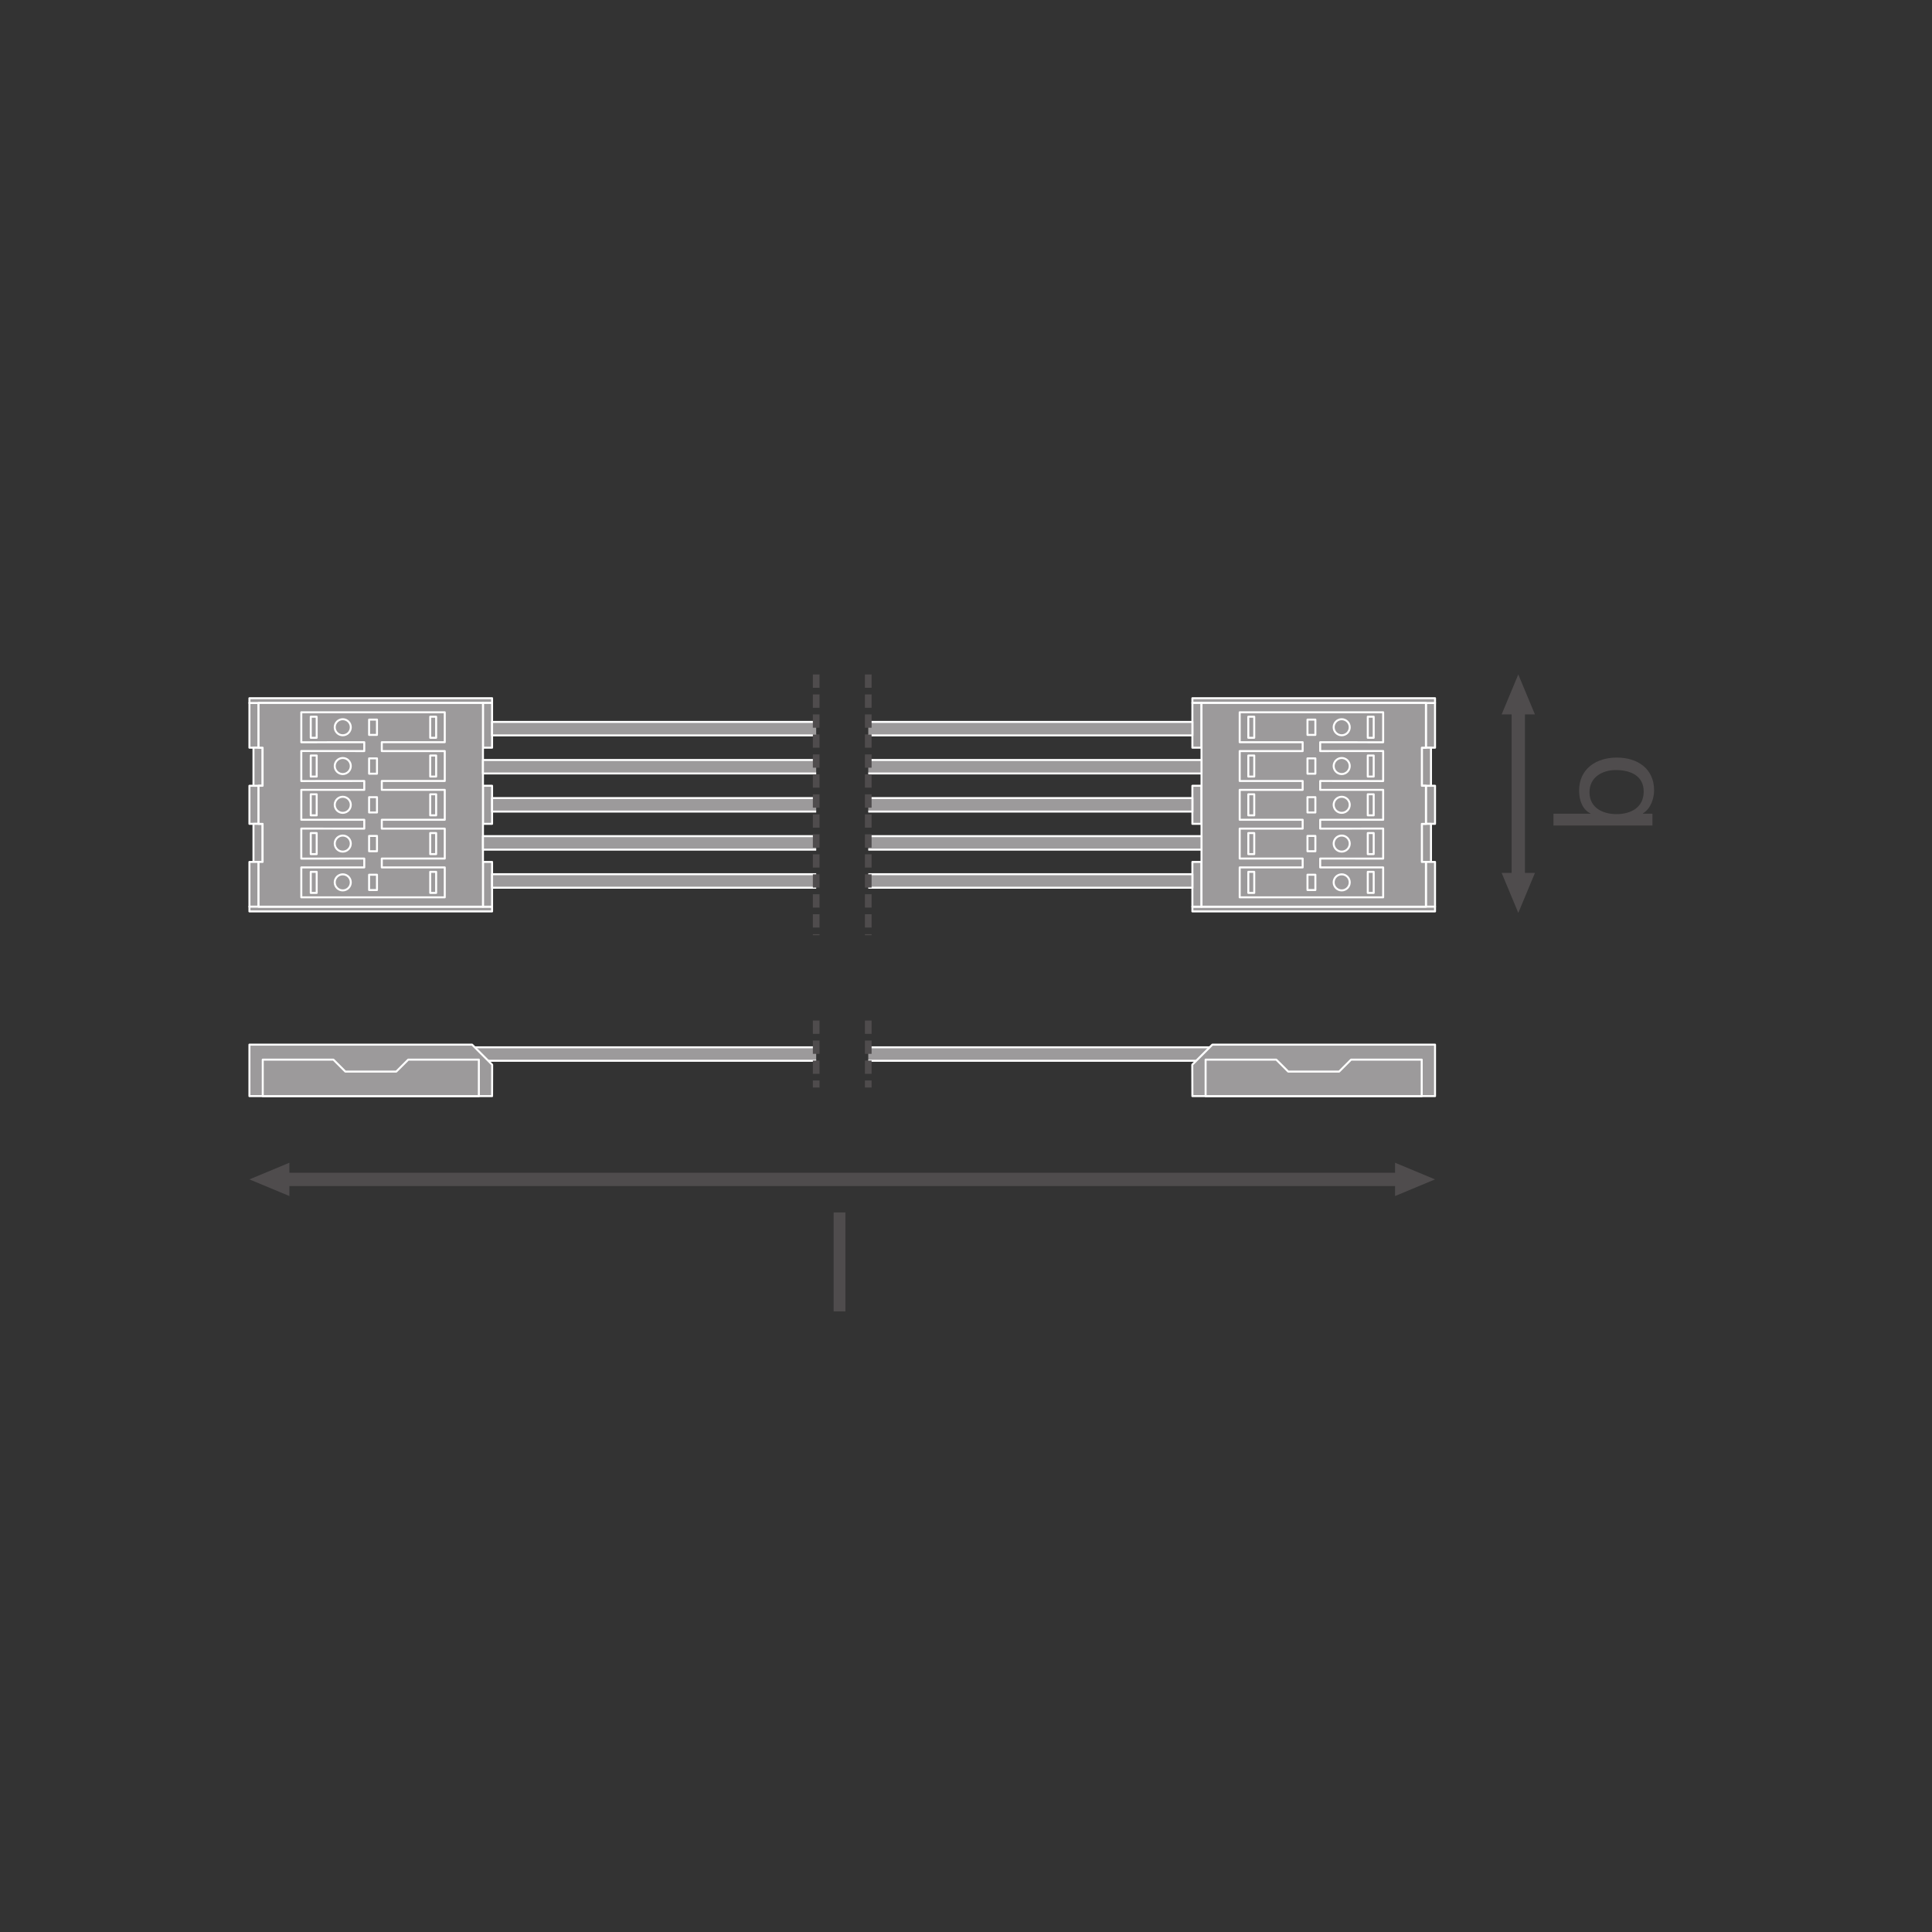<?xml version="1.0" encoding="UTF-8" standalone="no"?>
<!-- Created with Inkscape (http://www.inkscape.org/) -->

<svg
   version="1.1"
   id="svg722"
   xml:space="preserve"
   width="548.031"
   height="548.031"
   viewBox="0 0 548.031 548.031"
   xmlns="http://www.w3.org/2000/svg"
   xmlns:svg="http://www.w3.org/2000/svg"><rect x="0" y="0" width="548.031" height="548.031" fill="#333333" stroke="none"/><defs
     id="defs726"><clipPath
       clipPathUnits="userSpaceOnUse"
       id="clipPath802"><path
         d="M 0,411.023 H 411.023 V 0 H 0 Z"
         id="path800" /></clipPath><clipPath
       clipPathUnits="userSpaceOnUse"
       id="clipPath1076"><path
         d="M 0,411.023 H 411.023 V 0 H 0 Z"
         id="path1074" /></clipPath></defs><g
     id="g728"
     transform="matrix(1.333,0,0,-1.333,0,548.031)"><g
       id="g730"
       transform="translate(319.546,259.098)"><path
         d="M 0,0 3.543,8.505 7.087,0 Z"
         style="fill:#4f4c4d;fill-opacity:1;fill-rule:nonzero;stroke:none"
         id="path732" /></g><g
       id="g734"
       transform="translate(319.549,225.371)"><path
         d="M 0,0 3.543,-8.505 7.087,0 Z"
         style="fill:#4f4c4d;fill-opacity:1;fill-rule:nonzero;stroke:none"
         id="path736" /></g><g
       id="g738"
       transform="translate(323.09,223.029)"><path
         d="M 0,0 V 38.571"
         style="fill:none;stroke:#4f4c4d;stroke-width:2.835;stroke-linecap:butt;stroke-linejoin:round;stroke-miterlimit:3.864;stroke-dasharray:none;stroke-opacity:1"
         id="path740" /></g><g
       id="g742"
       transform="translate(61.582,156.611)"><path
         d="M 0,0 -8.505,3.543 0,7.087 Z"
         style="fill:#4f4c4d;fill-opacity:1;fill-rule:nonzero;stroke:none"
         id="path744" /></g><g
       id="g746"
       transform="translate(296.868,156.611)"><path
         d="M 0,0 8.505,3.543 0,7.087 Z"
         style="fill:#4f4c4d;fill-opacity:1;fill-rule:nonzero;stroke:none"
         id="path748" /></g><g
       id="g750"
       transform="translate(299.366,160.154)"><path
         d="M 0,0 H -240.286"
         style="fill:none;stroke:#4f4c4d;stroke-width:2.835;stroke-linecap:butt;stroke-linejoin:round;stroke-miterlimit:3.864;stroke-dasharray:none;stroke-opacity:1"
         id="path752" /></g><path
       d="m 53.077,235.812 h 1.942 v 8.103 h -1.942 z"
       style="fill:#9c9a9b;fill-opacity:1;fill-rule:nonzero;stroke:#ffffff;stroke-width:0.425;stroke-linecap:butt;stroke-linejoin:round;stroke-miterlimit:10;stroke-dasharray:none;stroke-opacity:1"
       id="path754" /><path
       d="m 53.077,252.018 h 1.942 v 9.52 h -1.942 z"
       style="fill:#9c9a9b;fill-opacity:1;fill-rule:nonzero;stroke:#ffffff;stroke-width:0.425;stroke-linecap:butt;stroke-linejoin:round;stroke-miterlimit:10;stroke-dasharray:none;stroke-opacity:1"
       id="path756" /><path
       d="m 53.94,243.915 h 1.942 v 8.103 H 53.94 Z"
       style="fill:#9c9a9b;fill-opacity:1;fill-rule:nonzero;stroke:#ffffff;stroke-width:0.425;stroke-linecap:butt;stroke-linejoin:round;stroke-miterlimit:10;stroke-dasharray:none;stroke-opacity:1"
       id="path758" /><path
       d="m 53.94,227.708 h 1.942 v 8.103 H 53.94 Z"
       style="fill:#9c9a9b;fill-opacity:1;fill-rule:nonzero;stroke:#ffffff;stroke-width:0.425;stroke-linecap:butt;stroke-linejoin:round;stroke-miterlimit:10;stroke-dasharray:none;stroke-opacity:1"
       id="path760" /><path
       d="m 53.077,218.188 h 1.942 v 9.52 h -1.942 z"
       style="fill:#9c9a9b;fill-opacity:1;fill-rule:nonzero;stroke:#ffffff;stroke-width:0.425;stroke-linecap:butt;stroke-linejoin:round;stroke-miterlimit:10;stroke-dasharray:none;stroke-opacity:1"
       id="path762" /><path
       d="m 53.077,218.188 h 51.636 v -1.011 H 53.077 Z"
       style="fill:#9c9a9b;fill-opacity:1;fill-rule:nonzero;stroke:#ffffff;stroke-width:0.425;stroke-linecap:butt;stroke-linejoin:round;stroke-miterlimit:10;stroke-dasharray:none;stroke-opacity:1"
       id="path764" /><path
       d="m 53.077,262.55 h 51.636 v -1.011 H 53.077 Z"
       style="fill:#9c9a9b;fill-opacity:1;fill-rule:nonzero;stroke:#ffffff;stroke-width:0.425;stroke-linecap:butt;stroke-linejoin:round;stroke-miterlimit:10;stroke-dasharray:none;stroke-opacity:1"
       id="path766" /><path
       d="m 102.771,235.812 h 1.942 v 8.103 h -1.942 z"
       style="fill:#9c9a9b;fill-opacity:1;fill-rule:nonzero;stroke:#ffffff;stroke-width:0.425;stroke-linecap:butt;stroke-linejoin:round;stroke-miterlimit:10;stroke-dasharray:none;stroke-opacity:1"
       id="path768" /><path
       d="m 102.771,252.018 h 1.942 v 9.52 h -1.942 z"
       style="fill:#9c9a9b;fill-opacity:1;fill-rule:nonzero;stroke:#ffffff;stroke-width:0.425;stroke-linecap:butt;stroke-linejoin:round;stroke-miterlimit:10;stroke-dasharray:none;stroke-opacity:1"
       id="path770" /><path
       d="m 102.771,218.188 h 1.942 v 9.52 h -1.942 z"
       style="fill:#9c9a9b;fill-opacity:1;fill-rule:nonzero;stroke:#ffffff;stroke-width:0.425;stroke-linecap:butt;stroke-linejoin:round;stroke-miterlimit:10;stroke-dasharray:none;stroke-opacity:1"
       id="path772" /><g
       id="g774"
       transform="translate(55.019,252.018)"><path
         d="M 0,0 H 0.863 V -8.103 H 0 v -8.104 H 0.863 V -24.31 H 0 v -9.521 H 47.753 V 9.52 L 0,9.52 Z"
         style="fill:#9c9a9b;fill-opacity:1;fill-rule:nonzero;stroke:none"
         id="path776" /></g><g
       id="g778"
       transform="translate(55.019,252.018)"><path
         d="M 0,0 H 0.863 V -8.103 H 0 v -8.104 H 0.863 V -24.31 H 0 v -9.521 H 47.753 V 9.52 L 0,9.52 Z"
         style="fill:none;stroke:#ffffff;stroke-width:0.425;stroke-linecap:butt;stroke-linejoin:round;stroke-miterlimit:10;stroke-dasharray:none;stroke-opacity:1"
         id="path780" /></g><g
       id="g782"
       transform="translate(64.116,259.55)"><path
         d="m 0,0 v -6.378 l 13.399,0.015 V -8.251 L 0,-8.236 v -6.395 l 13.399,0.015 v -1.888 L 0,-16.503 v -6.364 l 13.399,-10e-4 v -1.888 L 0,-24.741 v -6.395 l 13.399,0.015 v -1.888 H 0 v -6.364 h 30.529 v 6.364 H 17.13 v 1.888 h 13.399 v 6.365 H 17.13 v 1.888 h 13.399 v 6.364 H 17.13 v 1.888 h 13.399 v 6.365 H 17.13 v 1.888 h 13.399 v 6.364 z"
         style="fill:#9c9a9b;fill-opacity:1;fill-rule:nonzero;stroke:none"
         id="path784" /></g><g
       id="g786"
       transform="translate(64.116,259.55)"><path
         d="m 0,0 v -6.378 l 13.399,0.015 V -8.251 L 0,-8.236 v -6.395 l 13.399,0.015 v -1.888 L 0,-16.503 v -6.364 l 13.399,-10e-4 v -1.888 L 0,-24.741 v -6.395 l 13.399,0.015 v -1.888 H 0 v -6.364 h 30.529 v 6.364 H 17.13 v 1.888 h 13.399 v 6.365 H 17.13 v 1.888 h 13.399 v 6.364 H 17.13 v 1.888 h 13.399 v 6.365 H 17.13 v 1.888 h 13.399 v 6.364 z"
         style="fill:none;stroke:#ffffff;stroke-width:0.425;stroke-linecap:butt;stroke-linejoin:round;stroke-miterlimit:10;stroke-dasharray:none;stroke-opacity:1"
         id="path788" /></g><path
       d="m 67.391,221.118 h -1.262 v 4.481 h 1.262 z"
       style="fill:#9c9a9b;fill-opacity:1;fill-rule:nonzero;stroke:#ffffff;stroke-width:0.425;stroke-linecap:butt;stroke-linejoin:round;stroke-miterlimit:10;stroke-dasharray:none;stroke-opacity:1"
       id="path790" /><path
       d="m 92.811,221.118 h -1.262 v 4.481 h 1.262 z"
       style="fill:#9c9a9b;fill-opacity:1;fill-rule:nonzero;stroke:#ffffff;stroke-width:0.425;stroke-linecap:butt;stroke-linejoin:round;stroke-miterlimit:10;stroke-dasharray:none;stroke-opacity:1"
       id="path792" /><path
       d="m 80.22,221.73 h -1.678 v 3.256 h 1.678 z"
       style="fill:#9c9a9b;fill-opacity:1;fill-rule:nonzero;stroke:#ffffff;stroke-width:0.425;stroke-linecap:butt;stroke-linejoin:round;stroke-miterlimit:10;stroke-dasharray:none;stroke-opacity:1"
       id="path794" /><g
       id="g796"><g
         id="g798"
         clip-path="url(#clipPath802)"><g
           id="g804"
           transform="translate(72.939,225.069)"><path
             d="m 0,0 c 0.944,0 1.709,-0.765 1.709,-1.71 0,-0.944 -0.765,-1.709 -1.709,-1.709 -0.945,0 -1.71,0.765 -1.71,1.709 C -1.71,-0.765 -0.945,0 0,0"
             style="fill:#9c9a9b;fill-opacity:1;fill-rule:nonzero;stroke:none"
             id="path806" /></g><g
           id="g808"
           transform="translate(72.939,225.069)"><path
             d="m 0,0 c 0.944,0 1.709,-0.765 1.709,-1.71 0,-0.944 -0.765,-1.709 -1.709,-1.709 -0.945,0 -1.71,0.765 -1.71,1.709 C -1.71,-0.765 -0.945,0 0,0 Z"
             style="fill:none;stroke:#ffffff;stroke-width:0.425;stroke-linecap:butt;stroke-linejoin:round;stroke-miterlimit:10;stroke-dasharray:none;stroke-opacity:1"
             id="path810" /></g><path
           d="m 67.391,229.371 h -1.262 v 4.481 h 1.262 z"
           style="fill:#9c9a9b;fill-opacity:1;fill-rule:nonzero;stroke:#ffffff;stroke-width:0.425;stroke-linecap:butt;stroke-linejoin:round;stroke-miterlimit:10;stroke-dasharray:none;stroke-opacity:1"
           id="path812" /><path
           d="m 92.811,229.371 h -1.262 v 4.481 h 1.262 z"
           style="fill:#9c9a9b;fill-opacity:1;fill-rule:nonzero;stroke:#ffffff;stroke-width:0.425;stroke-linecap:butt;stroke-linejoin:round;stroke-miterlimit:10;stroke-dasharray:none;stroke-opacity:1"
           id="path814" /><path
           d="m 80.22,229.983 h -1.678 v 3.257 h 1.678 z"
           style="fill:#9c9a9b;fill-opacity:1;fill-rule:nonzero;stroke:#ffffff;stroke-width:0.425;stroke-linecap:butt;stroke-linejoin:round;stroke-miterlimit:10;stroke-dasharray:none;stroke-opacity:1"
           id="path816" /><g
           id="g818"
           transform="translate(72.939,233.321)"><path
             d="m 0,0 c 0.944,0 1.709,-0.765 1.709,-1.71 0,-0.944 -0.765,-1.709 -1.709,-1.709 -0.945,0 -1.71,0.765 -1.71,1.709 C -1.71,-0.765 -0.945,0 0,0"
             style="fill:#9c9a9b;fill-opacity:1;fill-rule:nonzero;stroke:none"
             id="path820" /></g><g
           id="g822"
           transform="translate(72.939,233.321)"><path
             d="m 0,0 c 0.944,0 1.709,-0.765 1.709,-1.71 0,-0.944 -0.765,-1.709 -1.709,-1.709 -0.945,0 -1.71,0.765 -1.71,1.709 C -1.71,-0.765 -0.945,0 0,0 Z"
             style="fill:none;stroke:#ffffff;stroke-width:0.425;stroke-linecap:butt;stroke-linejoin:round;stroke-miterlimit:10;stroke-dasharray:none;stroke-opacity:1"
             id="path824" /></g><path
           d="m 67.391,237.623 h -1.262 v 4.481 h 1.262 z"
           style="fill:#9c9a9b;fill-opacity:1;fill-rule:nonzero;stroke:#ffffff;stroke-width:0.425;stroke-linecap:butt;stroke-linejoin:round;stroke-miterlimit:10;stroke-dasharray:none;stroke-opacity:1"
           id="path826" /><path
           d="m 92.811,237.623 h -1.262 v 4.481 h 1.262 z"
           style="fill:#9c9a9b;fill-opacity:1;fill-rule:nonzero;stroke:#ffffff;stroke-width:0.425;stroke-linecap:butt;stroke-linejoin:round;stroke-miterlimit:10;stroke-dasharray:none;stroke-opacity:1"
           id="path828" /><path
           d="m 80.22,238.235 h -1.678 v 3.256 h 1.678 z"
           style="fill:#9c9a9b;fill-opacity:1;fill-rule:nonzero;stroke:#ffffff;stroke-width:0.425;stroke-linecap:butt;stroke-linejoin:round;stroke-miterlimit:10;stroke-dasharray:none;stroke-opacity:1"
           id="path830" /><g
           id="g832"
           transform="translate(72.939,241.573)"><path
             d="m 0,0 c 0.944,0 1.709,-0.765 1.709,-1.71 0,-0.944 -0.765,-1.709 -1.709,-1.709 -0.945,0 -1.71,0.765 -1.71,1.709 C -1.71,-0.765 -0.945,0 0,0"
             style="fill:#9c9a9b;fill-opacity:1;fill-rule:nonzero;stroke:none"
             id="path834" /></g><g
           id="g836"
           transform="translate(72.939,241.573)"><path
             d="m 0,0 c 0.944,0 1.709,-0.765 1.709,-1.71 0,-0.944 -0.765,-1.709 -1.709,-1.709 -0.945,0 -1.71,0.765 -1.71,1.709 C -1.71,-0.765 -0.945,0 0,0 Z"
             style="fill:none;stroke:#ffffff;stroke-width:0.425;stroke-linecap:butt;stroke-linejoin:round;stroke-miterlimit:10;stroke-dasharray:none;stroke-opacity:1"
             id="path838" /></g><path
           d="m 67.391,245.876 h -1.262 v 4.481 h 1.262 z"
           style="fill:#9c9a9b;fill-opacity:1;fill-rule:nonzero;stroke:#ffffff;stroke-width:0.425;stroke-linecap:butt;stroke-linejoin:round;stroke-miterlimit:10;stroke-dasharray:none;stroke-opacity:1"
           id="path840" /><path
           d="m 92.811,245.876 h -1.262 v 4.481 h 1.262 z"
           style="fill:#9c9a9b;fill-opacity:1;fill-rule:nonzero;stroke:#ffffff;stroke-width:0.425;stroke-linecap:butt;stroke-linejoin:round;stroke-miterlimit:10;stroke-dasharray:none;stroke-opacity:1"
           id="path842" /><path
           d="m 80.22,246.488 h -1.678 v 3.256 h 1.678 z"
           style="fill:#9c9a9b;fill-opacity:1;fill-rule:nonzero;stroke:#ffffff;stroke-width:0.425;stroke-linecap:butt;stroke-linejoin:round;stroke-miterlimit:10;stroke-dasharray:none;stroke-opacity:1"
           id="path844" /><g
           id="g846"
           transform="translate(72.939,249.826)"><path
             d="m 0,0 c 0.944,0 1.709,-0.765 1.709,-1.71 0,-0.944 -0.765,-1.709 -1.709,-1.709 -0.945,0 -1.71,0.765 -1.71,1.709 C -1.71,-0.765 -0.945,0 0,0"
             style="fill:#9c9a9b;fill-opacity:1;fill-rule:nonzero;stroke:none"
             id="path848" /></g><g
           id="g850"
           transform="translate(72.939,249.826)"><path
             d="m 0,0 c 0.944,0 1.709,-0.765 1.709,-1.71 0,-0.944 -0.765,-1.709 -1.709,-1.709 -0.945,0 -1.71,0.765 -1.71,1.709 C -1.71,-0.765 -0.945,0 0,0 Z"
             style="fill:none;stroke:#ffffff;stroke-width:0.425;stroke-linecap:butt;stroke-linejoin:round;stroke-miterlimit:10;stroke-dasharray:none;stroke-opacity:1"
             id="path852" /></g><path
           d="m 67.391,254.128 h -1.262 v 4.481 h 1.262 z"
           style="fill:#9c9a9b;fill-opacity:1;fill-rule:nonzero;stroke:#ffffff;stroke-width:0.425;stroke-linecap:butt;stroke-linejoin:round;stroke-miterlimit:10;stroke-dasharray:none;stroke-opacity:1"
           id="path854" /><path
           d="m 92.811,254.128 h -1.262 v 4.481 h 1.262 z"
           style="fill:#9c9a9b;fill-opacity:1;fill-rule:nonzero;stroke:#ffffff;stroke-width:0.425;stroke-linecap:butt;stroke-linejoin:round;stroke-miterlimit:10;stroke-dasharray:none;stroke-opacity:1"
           id="path856" /><path
           d="m 80.22,254.74 h -1.678 v 3.256 h 1.678 z"
           style="fill:#9c9a9b;fill-opacity:1;fill-rule:nonzero;stroke:#ffffff;stroke-width:0.425;stroke-linecap:butt;stroke-linejoin:round;stroke-miterlimit:10;stroke-dasharray:none;stroke-opacity:1"
           id="path858" /><g
           id="g860"
           transform="translate(72.939,258.079)"><path
             d="m 0,0 c 0.944,0 1.709,-0.765 1.709,-1.71 0,-0.944 -0.765,-1.709 -1.709,-1.709 -0.945,0 -1.71,0.765 -1.71,1.709 C -1.71,-0.765 -0.945,0 0,0"
             style="fill:#9c9a9b;fill-opacity:1;fill-rule:nonzero;stroke:none"
             id="path862" /></g><g
           id="g864"
           transform="translate(72.939,258.079)"><path
             d="m 0,0 c 0.944,0 1.709,-0.765 1.709,-1.71 0,-0.944 -0.765,-1.709 -1.709,-1.709 -0.945,0 -1.71,0.765 -1.71,1.709 C -1.71,-0.765 -0.945,0 0,0 Z"
             style="fill:none;stroke:#ffffff;stroke-width:0.425;stroke-linecap:butt;stroke-linejoin:round;stroke-miterlimit:10;stroke-dasharray:none;stroke-opacity:1"
             id="path866" /></g><g
           id="g868"
           transform="translate(173.684,254.635)"><path
             d="M 0,0 H -68.971 V 2.869 H 0"
             style="fill:#9c9a9b;fill-opacity:1;fill-rule:nonzero;stroke:#ffffff;stroke-width:0.425;stroke-linecap:butt;stroke-linejoin:round;stroke-miterlimit:10;stroke-dasharray:none;stroke-opacity:1"
             id="path870" /></g><g
           id="g872"
           transform="translate(173.684,238.429)"><path
             d="M 0,0 H -68.971 V 2.869 H 0"
             style="fill:#9c9a9b;fill-opacity:1;fill-rule:nonzero;stroke:#ffffff;stroke-width:0.425;stroke-linecap:butt;stroke-linejoin:round;stroke-miterlimit:10;stroke-dasharray:none;stroke-opacity:1"
             id="path874" /></g><g
           id="g876"
           transform="translate(173.684,222.222)"><path
             d="M 0,0 H -68.971 V 2.869 H 0"
             style="fill:#9c9a9b;fill-opacity:1;fill-rule:nonzero;stroke:#ffffff;stroke-width:0.425;stroke-linecap:butt;stroke-linejoin:round;stroke-miterlimit:10;stroke-dasharray:none;stroke-opacity:1"
             id="path878" /></g><g
           id="g880"
           transform="translate(173.684,230.326)"><path
             d="M 0,0 H -70.913 V 2.869 H 0"
             style="fill:#9c9a9b;fill-opacity:1;fill-rule:nonzero;stroke:#ffffff;stroke-width:0.425;stroke-linecap:butt;stroke-linejoin:round;stroke-miterlimit:10;stroke-dasharray:none;stroke-opacity:1"
             id="path882" /></g><g
           id="g884"
           transform="translate(173.684,246.533)"><path
             d="M 0,0 H -70.913 V 2.869 H 0"
             style="fill:#9c9a9b;fill-opacity:1;fill-rule:nonzero;stroke:#ffffff;stroke-width:0.425;stroke-linecap:butt;stroke-linejoin:round;stroke-miterlimit:10;stroke-dasharray:none;stroke-opacity:1"
             id="path886" /></g><path
           d="m 305.373,235.812 h -1.942 v 8.103 h 1.942 z"
           style="fill:#9c9a9b;fill-opacity:1;fill-rule:nonzero;stroke:#ffffff;stroke-width:0.425;stroke-linecap:butt;stroke-linejoin:round;stroke-miterlimit:10;stroke-dasharray:none;stroke-opacity:1"
           id="path888" /><path
           d="m 305.373,252.018 h -1.942 v 9.52 h 1.942 z"
           style="fill:#9c9a9b;fill-opacity:1;fill-rule:nonzero;stroke:#ffffff;stroke-width:0.425;stroke-linecap:butt;stroke-linejoin:round;stroke-miterlimit:10;stroke-dasharray:none;stroke-opacity:1"
           id="path890" /><path
           d="m 304.51,243.915 h -1.942 v 8.103 h 1.942 z"
           style="fill:#9c9a9b;fill-opacity:1;fill-rule:nonzero;stroke:#ffffff;stroke-width:0.425;stroke-linecap:butt;stroke-linejoin:round;stroke-miterlimit:10;stroke-dasharray:none;stroke-opacity:1"
           id="path892" /><path
           d="m 304.51,227.708 h -1.942 v 8.103 h 1.942 z"
           style="fill:#9c9a9b;fill-opacity:1;fill-rule:nonzero;stroke:#ffffff;stroke-width:0.425;stroke-linecap:butt;stroke-linejoin:round;stroke-miterlimit:10;stroke-dasharray:none;stroke-opacity:1"
           id="path894" /><path
           d="m 305.373,218.188 h -1.942 v 9.52 h 1.942 z"
           style="fill:#9c9a9b;fill-opacity:1;fill-rule:nonzero;stroke:#ffffff;stroke-width:0.425;stroke-linecap:butt;stroke-linejoin:round;stroke-miterlimit:10;stroke-dasharray:none;stroke-opacity:1"
           id="path896" /><path
           d="m 305.373,218.188 h -51.636 v -1.011 h 51.636 z"
           style="fill:#9c9a9b;fill-opacity:1;fill-rule:nonzero;stroke:#ffffff;stroke-width:0.425;stroke-linecap:butt;stroke-linejoin:round;stroke-miterlimit:10;stroke-dasharray:none;stroke-opacity:1"
           id="path898" /><path
           d="m 305.373,262.55 h -51.636 v -1.011 h 51.636 z"
           style="fill:#9c9a9b;fill-opacity:1;fill-rule:nonzero;stroke:#ffffff;stroke-width:0.425;stroke-linecap:butt;stroke-linejoin:round;stroke-miterlimit:10;stroke-dasharray:none;stroke-opacity:1"
           id="path900" /><path
           d="m 255.679,235.812 h -1.942 v 8.103 h 1.942 z"
           style="fill:#9c9a9b;fill-opacity:1;fill-rule:nonzero;stroke:#ffffff;stroke-width:0.425;stroke-linecap:butt;stroke-linejoin:round;stroke-miterlimit:10;stroke-dasharray:none;stroke-opacity:1"
           id="path902" /><path
           d="m 255.679,252.018 h -1.942 v 9.52 h 1.942 z"
           style="fill:#9c9a9b;fill-opacity:1;fill-rule:nonzero;stroke:#ffffff;stroke-width:0.425;stroke-linecap:butt;stroke-linejoin:round;stroke-miterlimit:10;stroke-dasharray:none;stroke-opacity:1"
           id="path904" /><path
           d="m 255.679,218.188 h -1.942 v 9.52 h 1.942 z"
           style="fill:#9c9a9b;fill-opacity:1;fill-rule:nonzero;stroke:#ffffff;stroke-width:0.425;stroke-linecap:butt;stroke-linejoin:round;stroke-miterlimit:10;stroke-dasharray:none;stroke-opacity:1"
           id="path906" /><g
           id="g908"
           transform="translate(303.432,252.018)"><path
             d="M 0,0 H -0.863 V -8.103 H 0 v -8.104 H -0.863 V -24.31 H 0 v -9.521 H -47.753 V 9.52 L 0,9.52 Z"
             style="fill:#9c9a9b;fill-opacity:1;fill-rule:nonzero;stroke:none"
             id="path910" /></g><g
           id="g912"
           transform="translate(303.432,252.018)"><path
             d="M 0,0 H -0.863 V -8.103 H 0 v -8.104 H -0.863 V -24.31 H 0 v -9.521 H -47.753 V 9.52 L 0,9.52 Z"
             style="fill:none;stroke:#ffffff;stroke-width:0.425;stroke-linecap:butt;stroke-linejoin:round;stroke-miterlimit:10;stroke-dasharray:none;stroke-opacity:1"
             id="path914" /></g><g
           id="g916"
           transform="translate(294.334,259.55)"><path
             d="m 0,0 v -6.378 l -13.399,0.015 V -8.251 L 0,-8.236 v -6.395 l -13.399,0.015 v -1.888 L 0,-16.503 v -6.364 l -13.399,-10e-4 v -1.888 L 0,-24.741 v -6.395 l -13.399,0.015 v -1.888 H 0 v -6.364 h -30.529 v 6.364 h 13.399 v 1.888 h -13.399 v 6.365 h 13.399 v 1.888 h -13.399 v 6.364 h 13.399 v 1.888 h -13.399 v 6.365 h 13.399 v 1.888 h -13.399 v 6.364 z"
             style="fill:#9c9a9b;fill-opacity:1;fill-rule:nonzero;stroke:none"
             id="path918" /></g><g
           id="g920"
           transform="translate(294.334,259.55)"><path
             d="m 0,0 v -6.378 l -13.399,0.015 V -8.251 L 0,-8.236 v -6.395 l -13.399,0.015 v -1.888 L 0,-16.503 v -6.364 l -13.399,-10e-4 v -1.888 L 0,-24.741 v -6.395 l -13.399,0.015 v -1.888 H 0 v -6.364 h -30.529 v 6.364 h 13.399 v 1.888 h -13.399 v 6.365 h 13.399 v 1.888 h -13.399 v 6.364 h 13.399 v 1.888 h -13.399 v 6.365 h 13.399 v 1.888 h -13.399 v 6.364 z"
             style="fill:none;stroke:#ffffff;stroke-width:0.425;stroke-linecap:butt;stroke-linejoin:round;stroke-miterlimit:10;stroke-dasharray:none;stroke-opacity:1"
             id="path922" /></g><path
           d="m 291.06,221.118 h 1.262 v 4.481 h -1.262 z"
           style="fill:#9c9a9b;fill-opacity:1;fill-rule:nonzero;stroke:#ffffff;stroke-width:0.425;stroke-linecap:butt;stroke-linejoin:round;stroke-miterlimit:10;stroke-dasharray:none;stroke-opacity:1"
           id="path924" /><path
           d="m 265.639,221.118 h 1.262 v 4.481 h -1.262 z"
           style="fill:#9c9a9b;fill-opacity:1;fill-rule:nonzero;stroke:#ffffff;stroke-width:0.425;stroke-linecap:butt;stroke-linejoin:round;stroke-miterlimit:10;stroke-dasharray:none;stroke-opacity:1"
           id="path926" /><path
           d="m 278.23,221.73 h 1.678 v 3.256 h -1.678 z"
           style="fill:#9c9a9b;fill-opacity:1;fill-rule:nonzero;stroke:#ffffff;stroke-width:0.425;stroke-linecap:butt;stroke-linejoin:round;stroke-miterlimit:10;stroke-dasharray:none;stroke-opacity:1"
           id="path928" /><g
           id="g930"
           transform="translate(285.511,225.069)"><path
             d="m 0,0 c -0.944,0 -1.709,-0.765 -1.709,-1.71 0,-0.944 0.765,-1.709 1.709,-1.709 0.945,0 1.71,0.765 1.71,1.709 C 1.71,-0.765 0.945,0 0,0"
             style="fill:#9c9a9b;fill-opacity:1;fill-rule:nonzero;stroke:none"
             id="path932" /></g><g
           id="g934"
           transform="translate(285.511,225.069)"><path
             d="m 0,0 c -0.944,0 -1.709,-0.765 -1.709,-1.71 0,-0.944 0.765,-1.709 1.709,-1.709 0.945,0 1.71,0.765 1.71,1.709 C 1.71,-0.765 0.945,0 0,0 Z"
             style="fill:none;stroke:#ffffff;stroke-width:0.425;stroke-linecap:butt;stroke-linejoin:round;stroke-miterlimit:10;stroke-dasharray:none;stroke-opacity:1"
             id="path936" /></g><path
           d="m 291.06,229.371 h 1.262 v 4.481 h -1.262 z"
           style="fill:#9c9a9b;fill-opacity:1;fill-rule:nonzero;stroke:#ffffff;stroke-width:0.425;stroke-linecap:butt;stroke-linejoin:round;stroke-miterlimit:10;stroke-dasharray:none;stroke-opacity:1"
           id="path938" /><path
           d="m 265.639,229.371 h 1.262 v 4.481 h -1.262 z"
           style="fill:#9c9a9b;fill-opacity:1;fill-rule:nonzero;stroke:#ffffff;stroke-width:0.425;stroke-linecap:butt;stroke-linejoin:round;stroke-miterlimit:10;stroke-dasharray:none;stroke-opacity:1"
           id="path940" /><path
           d="m 278.23,229.983 h 1.678 v 3.257 h -1.678 z"
           style="fill:#9c9a9b;fill-opacity:1;fill-rule:nonzero;stroke:#ffffff;stroke-width:0.425;stroke-linecap:butt;stroke-linejoin:round;stroke-miterlimit:10;stroke-dasharray:none;stroke-opacity:1"
           id="path942" /><g
           id="g944"
           transform="translate(285.511,233.321)"><path
             d="m 0,0 c -0.944,0 -1.709,-0.765 -1.709,-1.71 0,-0.944 0.765,-1.709 1.709,-1.709 0.945,0 1.71,0.765 1.71,1.709 C 1.71,-0.765 0.945,0 0,0"
             style="fill:#9c9a9b;fill-opacity:1;fill-rule:nonzero;stroke:none"
             id="path946" /></g><g
           id="g948"
           transform="translate(285.511,233.321)"><path
             d="m 0,0 c -0.944,0 -1.709,-0.765 -1.709,-1.71 0,-0.944 0.765,-1.709 1.709,-1.709 0.945,0 1.71,0.765 1.71,1.709 C 1.71,-0.765 0.945,0 0,0 Z"
             style="fill:none;stroke:#ffffff;stroke-width:0.425;stroke-linecap:butt;stroke-linejoin:round;stroke-miterlimit:10;stroke-dasharray:none;stroke-opacity:1"
             id="path950" /></g><path
           d="m 291.06,237.623 h 1.262 v 4.481 h -1.262 z"
           style="fill:#9c9a9b;fill-opacity:1;fill-rule:nonzero;stroke:#ffffff;stroke-width:0.425;stroke-linecap:butt;stroke-linejoin:round;stroke-miterlimit:10;stroke-dasharray:none;stroke-opacity:1"
           id="path952" /><path
           d="m 265.639,237.623 h 1.262 v 4.481 h -1.262 z"
           style="fill:#9c9a9b;fill-opacity:1;fill-rule:nonzero;stroke:#ffffff;stroke-width:0.425;stroke-linecap:butt;stroke-linejoin:round;stroke-miterlimit:10;stroke-dasharray:none;stroke-opacity:1"
           id="path954" /><path
           d="m 278.23,238.235 h 1.678 v 3.256 h -1.678 z"
           style="fill:#9c9a9b;fill-opacity:1;fill-rule:nonzero;stroke:#ffffff;stroke-width:0.425;stroke-linecap:butt;stroke-linejoin:round;stroke-miterlimit:10;stroke-dasharray:none;stroke-opacity:1"
           id="path956" /><g
           id="g958"
           transform="translate(285.511,241.573)"><path
             d="m 0,0 c -0.944,0 -1.709,-0.765 -1.709,-1.71 0,-0.944 0.765,-1.709 1.709,-1.709 0.945,0 1.71,0.765 1.71,1.709 C 1.71,-0.765 0.945,0 0,0"
             style="fill:#9c9a9b;fill-opacity:1;fill-rule:nonzero;stroke:none"
             id="path960" /></g><g
           id="g962"
           transform="translate(285.511,241.573)"><path
             d="m 0,0 c -0.944,0 -1.709,-0.765 -1.709,-1.71 0,-0.944 0.765,-1.709 1.709,-1.709 0.945,0 1.71,0.765 1.71,1.709 C 1.71,-0.765 0.945,0 0,0 Z"
             style="fill:none;stroke:#ffffff;stroke-width:0.425;stroke-linecap:butt;stroke-linejoin:round;stroke-miterlimit:10;stroke-dasharray:none;stroke-opacity:1"
             id="path964" /></g><path
           d="m 291.06,245.876 h 1.262 v 4.481 h -1.262 z"
           style="fill:#9c9a9b;fill-opacity:1;fill-rule:nonzero;stroke:#ffffff;stroke-width:0.425;stroke-linecap:butt;stroke-linejoin:round;stroke-miterlimit:10;stroke-dasharray:none;stroke-opacity:1"
           id="path966" /><path
           d="m 265.639,245.876 h 1.262 v 4.481 h -1.262 z"
           style="fill:#9c9a9b;fill-opacity:1;fill-rule:nonzero;stroke:#ffffff;stroke-width:0.425;stroke-linecap:butt;stroke-linejoin:round;stroke-miterlimit:10;stroke-dasharray:none;stroke-opacity:1"
           id="path968" /><path
           d="m 278.23,246.488 h 1.678 v 3.256 h -1.678 z"
           style="fill:#9c9a9b;fill-opacity:1;fill-rule:nonzero;stroke:#ffffff;stroke-width:0.425;stroke-linecap:butt;stroke-linejoin:round;stroke-miterlimit:10;stroke-dasharray:none;stroke-opacity:1"
           id="path970" /><g
           id="g972"
           transform="translate(285.511,249.826)"><path
             d="m 0,0 c -0.944,0 -1.709,-0.765 -1.709,-1.71 0,-0.944 0.765,-1.709 1.709,-1.709 0.945,0 1.71,0.765 1.71,1.709 C 1.71,-0.765 0.945,0 0,0"
             style="fill:#9c9a9b;fill-opacity:1;fill-rule:nonzero;stroke:none"
             id="path974" /></g><g
           id="g976"
           transform="translate(285.511,249.826)"><path
             d="m 0,0 c -0.944,0 -1.709,-0.765 -1.709,-1.71 0,-0.944 0.765,-1.709 1.709,-1.709 0.945,0 1.71,0.765 1.71,1.709 C 1.71,-0.765 0.945,0 0,0 Z"
             style="fill:none;stroke:#ffffff;stroke-width:0.425;stroke-linecap:butt;stroke-linejoin:round;stroke-miterlimit:10;stroke-dasharray:none;stroke-opacity:1"
             id="path978" /></g><path
           d="m 291.06,254.128 h 1.262 v 4.481 h -1.262 z"
           style="fill:#9c9a9b;fill-opacity:1;fill-rule:nonzero;stroke:#ffffff;stroke-width:0.425;stroke-linecap:butt;stroke-linejoin:round;stroke-miterlimit:10;stroke-dasharray:none;stroke-opacity:1"
           id="path980" /><path
           d="m 265.639,254.128 h 1.262 v 4.481 h -1.262 z"
           style="fill:#9c9a9b;fill-opacity:1;fill-rule:nonzero;stroke:#ffffff;stroke-width:0.425;stroke-linecap:butt;stroke-linejoin:round;stroke-miterlimit:10;stroke-dasharray:none;stroke-opacity:1"
           id="path982" /><path
           d="m 278.23,254.74 h 1.678 v 3.256 h -1.678 z"
           style="fill:#9c9a9b;fill-opacity:1;fill-rule:nonzero;stroke:#ffffff;stroke-width:0.425;stroke-linecap:butt;stroke-linejoin:round;stroke-miterlimit:10;stroke-dasharray:none;stroke-opacity:1"
           id="path984" /><g
           id="g986"
           transform="translate(285.511,258.079)"><path
             d="m 0,0 c -0.944,0 -1.709,-0.765 -1.709,-1.71 0,-0.944 0.765,-1.709 1.709,-1.709 0.945,0 1.71,0.765 1.71,1.709 C 1.71,-0.765 0.945,0 0,0"
             style="fill:#9c9a9b;fill-opacity:1;fill-rule:nonzero;stroke:none"
             id="path988" /></g><g
           id="g990"
           transform="translate(285.511,258.079)"><path
             d="m 0,0 c -0.944,0 -1.709,-0.765 -1.709,-1.71 0,-0.944 0.765,-1.709 1.709,-1.709 0.945,0 1.71,0.765 1.71,1.709 C 1.71,-0.765 0.945,0 0,0 Z"
             style="fill:none;stroke:#ffffff;stroke-width:0.425;stroke-linecap:butt;stroke-linejoin:round;stroke-miterlimit:10;stroke-dasharray:none;stroke-opacity:1"
             id="path992" /></g><g
           id="g994"
           transform="translate(184.766,254.635)"><path
             d="M 0,0 H 68.971 V 2.869 H 0"
             style="fill:#9c9a9b;fill-opacity:1;fill-rule:nonzero;stroke:#ffffff;stroke-width:0.425;stroke-linecap:butt;stroke-linejoin:round;stroke-miterlimit:10;stroke-dasharray:none;stroke-opacity:1"
             id="path996" /></g><g
           id="g998"
           transform="translate(184.766,238.429)"><path
             d="M 0,0 H 68.971 V 2.869 H 0"
             style="fill:#9c9a9b;fill-opacity:1;fill-rule:nonzero;stroke:#ffffff;stroke-width:0.425;stroke-linecap:butt;stroke-linejoin:round;stroke-miterlimit:10;stroke-dasharray:none;stroke-opacity:1"
             id="path1000" /></g><g
           id="g1002"
           transform="translate(184.766,222.222)"><path
             d="M 0,0 H 68.971 V 2.869 H 0"
             style="fill:#9c9a9b;fill-opacity:1;fill-rule:nonzero;stroke:#ffffff;stroke-width:0.425;stroke-linecap:butt;stroke-linejoin:round;stroke-miterlimit:10;stroke-dasharray:none;stroke-opacity:1"
             id="path1004" /></g><g
           id="g1006"
           transform="translate(184.766,230.326)"><path
             d="M 0,0 H 70.913 V 2.869 H 0"
             style="fill:#9c9a9b;fill-opacity:1;fill-rule:nonzero;stroke:#ffffff;stroke-width:0.425;stroke-linecap:butt;stroke-linejoin:round;stroke-miterlimit:10;stroke-dasharray:none;stroke-opacity:1"
             id="path1008" /></g><g
           id="g1010"
           transform="translate(184.766,246.533)"><path
             d="M 0,0 H 70.913 V 2.869 H 0"
             style="fill:#9c9a9b;fill-opacity:1;fill-rule:nonzero;stroke:#ffffff;stroke-width:0.425;stroke-linecap:butt;stroke-linejoin:round;stroke-miterlimit:10;stroke-dasharray:none;stroke-opacity:1"
             id="path1012" /></g><g
           id="g1014"
           transform="translate(173.684,267.602)"><path
             d="M 0,0 V -55.48"
             style="fill:none;stroke:#4f4c4d;stroke-width:1.417;stroke-linecap:butt;stroke-linejoin:round;stroke-miterlimit:3.864;stroke-dasharray:2.835, 1.417;stroke-dashoffset:0;stroke-opacity:1"
             id="path1016" /></g><g
           id="g1018"
           transform="translate(184.766,267.602)"><path
             d="M 0,0 V -55.48"
             style="fill:none;stroke:#4f4c4d;stroke-width:1.417;stroke-linecap:butt;stroke-linejoin:round;stroke-miterlimit:3.864;stroke-dasharray:2.835, 1.417;stroke-dashoffset:0;stroke-opacity:1"
             id="path1020" /></g><g
           id="g1022"
           transform="translate(173.684,185.394)"><path
             d="M 0,0 H -73.286 V 2.869 H 0"
             style="fill:#9c9a9b;fill-opacity:1;fill-rule:nonzero;stroke:#ffffff;stroke-width:0.425;stroke-linecap:butt;stroke-linejoin:round;stroke-miterlimit:10;stroke-dasharray:none;stroke-opacity:1"
             id="path1024" /></g><g
           id="g1026"
           transform="translate(104.713,177.871)"><path
             d="M 0,0 H -51.636 V 10.959 H -4.252 L 0.021,6.686 Z"
             style="fill:#9c9a9b;fill-opacity:1;fill-rule:nonzero;stroke:none"
             id="path1028" /></g><g
           id="g1030"
           transform="translate(104.713,177.871)"><path
             d="M 0,0 H -51.636 V 10.959 H -4.252 L 0.021,6.686 Z"
             style="fill:none;stroke:#ffffff;stroke-width:0.425;stroke-linecap:butt;stroke-linejoin:round;stroke-miterlimit:10;stroke-dasharray:none;stroke-opacity:1"
             id="path1032" /></g><g
           id="g1034"
           transform="translate(86.865,185.638)"><path
             d="M 0,0 -2.546,-2.546 H -7.96 -13.374 L -15.919,0 H -30.954 V -3.541 -7.767 H -7.96 15.034 V -3.541 0 Z"
             style="fill:#9c9a9b;fill-opacity:1;fill-rule:nonzero;stroke:none"
             id="path1036" /></g><g
           id="g1038"
           transform="translate(86.865,185.638)"><path
             d="M 0,0 -2.546,-2.546 H -7.96 -13.374 L -15.919,0 H -30.954 V -3.541 -7.767 H -7.96 15.034 V -3.541 0 Z"
             style="fill:none;stroke:#ffffff;stroke-width:0.425;stroke-linecap:butt;stroke-linejoin:round;stroke-miterlimit:10;stroke-dasharray:none;stroke-opacity:1"
             id="path1040" /></g><g
           id="g1042"
           transform="translate(184.766,185.394)"><path
             d="M 0,0 H 73.286 V 2.869 H 0"
             style="fill:#9c9a9b;fill-opacity:1;fill-rule:nonzero;stroke:#ffffff;stroke-width:0.425;stroke-linecap:butt;stroke-linejoin:round;stroke-miterlimit:10;stroke-dasharray:none;stroke-opacity:1"
             id="path1044" /></g><g
           id="g1046"
           transform="translate(253.737,177.871)"><path
             d="M 0,0 H 51.636 V 10.959 H 4.252 L -0.021,6.686 Z"
             style="fill:#9c9a9b;fill-opacity:1;fill-rule:nonzero;stroke:none"
             id="path1048" /></g><g
           id="g1050"
           transform="translate(253.737,177.871)"><path
             d="M 0,0 H 51.636 V 10.959 H 4.252 L -0.021,6.686 Z"
             style="fill:none;stroke:#ffffff;stroke-width:0.425;stroke-linecap:butt;stroke-linejoin:round;stroke-miterlimit:10;stroke-dasharray:none;stroke-opacity:1"
             id="path1052" /></g><g
           id="g1054"
           transform="translate(271.585,185.638)"><path
             d="M 0,0 2.546,-2.546 H 7.96 13.374 L 15.919,0 H 30.954 V -3.541 -7.767 H 7.96 -15.034 V -3.541 0 Z"
             style="fill:#9c9a9b;fill-opacity:1;fill-rule:nonzero;stroke:none"
             id="path1056" /></g><g
           id="g1058"
           transform="translate(271.585,185.638)"><path
             d="M 0,0 2.546,-2.546 H 7.96 13.374 L 15.919,0 H 30.954 V -3.541 -7.767 H 7.96 -15.034 V -3.541 0 Z"
             style="fill:none;stroke:#ffffff;stroke-width:0.425;stroke-linecap:butt;stroke-linejoin:round;stroke-miterlimit:10;stroke-dasharray:none;stroke-opacity:1"
             id="path1060" /></g><g
           id="g1062"
           transform="translate(173.684,193.954)"><path
             d="M 0,0 V -14.251"
             style="fill:none;stroke:#4f4c4d;stroke-width:1.417;stroke-linecap:butt;stroke-linejoin:round;stroke-miterlimit:3.864;stroke-dasharray:2.835, 1.417;stroke-dashoffset:0;stroke-opacity:1"
             id="path1064" /></g><g
           id="g1066"
           transform="translate(184.766,193.954)"><path
             d="M 0,0 V -14.251"
             style="fill:none;stroke:#4f4c4d;stroke-width:1.417;stroke-linecap:butt;stroke-linejoin:round;stroke-miterlimit:3.864;stroke-dasharray:2.835, 1.417;stroke-dashoffset:0;stroke-opacity:1"
             id="path1068" /></g></g></g><g
       id="g1070"><g
         id="g1072"
         clip-path="url(#clipPath1076)"><g
           id="g1078"
           transform="translate(338.243,242.542)"><path
             d="m 0,0 c 0,-3.392 2.92,-4.66 5.751,-4.66 2.979,0 5.781,1.357 5.781,4.807 0,3.422 -2.92,4.573 -5.899,4.573 C 2.772,4.72 0,3.245 0,0 m -7.669,-7.078 v 2.507 h 7.875 v 0.058 c -1.681,0.826 -2.418,2.743 -2.418,4.867 0,4.69 3.716,7.02 8.023,7.02 4.335,0 7.934,-2.301 7.934,-6.961 0,-1.533 -0.59,-3.834 -2.39,-4.926 v -0.058 h 2.036 v -2.507 z"
             style="fill:#4f4c4d;fill-opacity:1;fill-rule:nonzero;stroke:none"
             id="path1080" /></g><path
           d="m 177.394,153.122 h 2.507 v -21.06 h -2.507 z"
           style="fill:#4f4c4d;fill-opacity:1;fill-rule:nonzero;stroke:none"
           id="path1082" /></g></g></g></svg>
